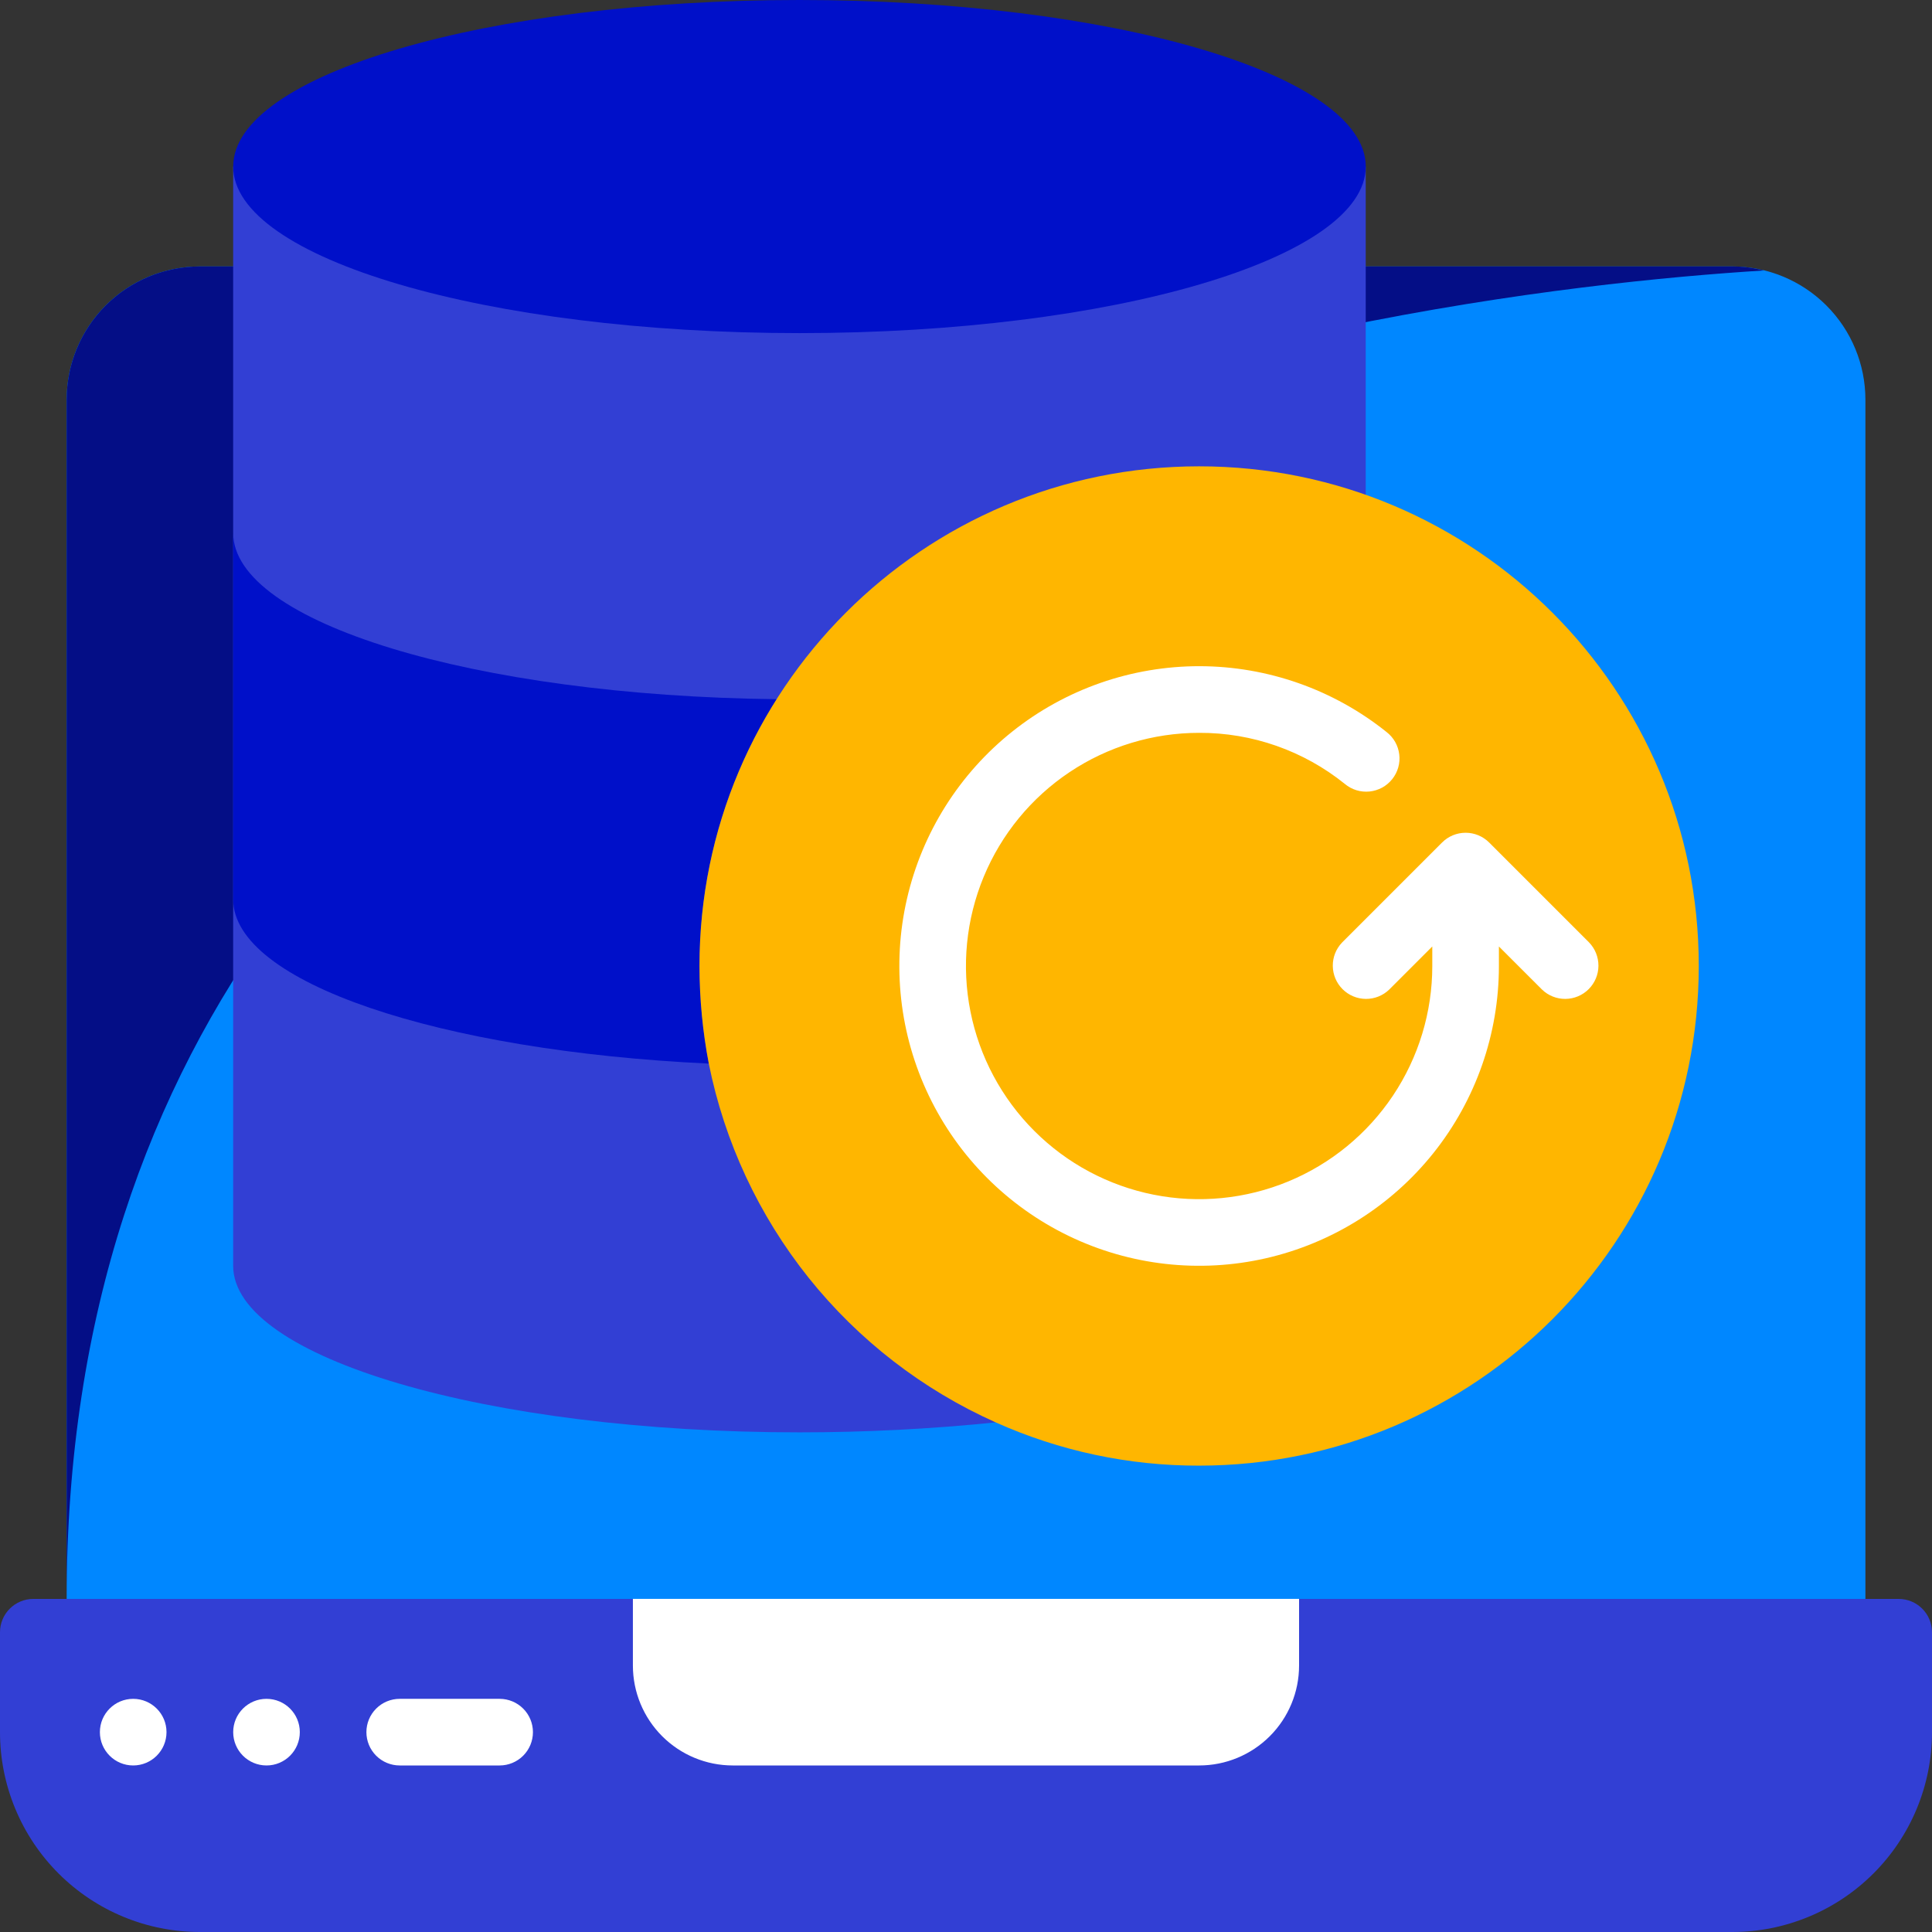 <svg width="60" height="60" viewBox="0 0 60 60" fill="none" xmlns="http://www.w3.org/2000/svg">
<rect x="0" y="0" width="60" height="60" fill="#333333" stroke="none"/>
<g clip-path="url(#clip0_224_1425)">
<path fill-rule="evenodd" clip-rule="evenodd" d="M49.036 8.275H53.794C54.892 8.275 55.944 8.711 56.72 9.487C57.496 10.263 57.932 11.316 57.932 12.413V51.724H2.07V12.413C2.07 11.316 2.506 10.263 3.282 9.487C4.058 8.711 5.111 8.275 6.208 8.275H49.036Z" fill="#0087FF"/>
<path fill-rule="evenodd" clip-rule="evenodd" d="M54.777 8.4C42.974 9.134 2.07 14.244 2.07 49.655V12.413C2.07 11.316 2.506 10.263 3.282 9.487C4.058 8.711 5.111 8.275 6.208 8.275H53.794C54.126 8.274 54.456 8.316 54.777 8.4Z" fill="#040E86"/>
<path fill-rule="evenodd" clip-rule="evenodd" d="M7.241 5.173V39.311C7.241 42.166 15.114 44.483 24.828 44.483C26.862 44.483 28.896 44.38 30.921 44.173L42.414 15.373V5.173H7.241ZM53.793 60H6.207C4.561 60 2.982 59.346 1.818 58.182C0.654 57.019 0 55.44 0 53.794L0 50.69C0 50.416 0.109 50.153 0.303 49.959C0.497 49.765 0.76 49.656 1.034 49.656H58.965C59.24 49.656 59.503 49.765 59.697 49.959C59.891 50.153 60 50.416 60 50.69V53.794C60 55.44 59.346 57.019 58.182 58.182C57.018 59.346 55.439 60 53.793 60Z" fill="#323FD4"/>
<path fill-rule="evenodd" clip-rule="evenodd" d="M19.655 49.655H40.344V51.724C40.344 52.547 40.017 53.337 39.435 53.919C38.853 54.501 38.064 54.828 37.241 54.828H22.758C21.935 54.828 21.146 54.501 20.564 53.919C19.982 53.337 19.655 52.547 19.655 51.724V49.655ZM15.517 54.828H12.413C12.139 54.828 11.876 54.719 11.682 54.525C11.488 54.331 11.379 54.068 11.379 53.793C11.379 53.519 11.488 53.256 11.682 53.062C11.876 52.868 12.139 52.759 12.413 52.759H15.517C15.791 52.759 16.054 52.868 16.248 53.062C16.442 53.256 16.551 53.519 16.551 53.793C16.551 54.068 16.442 54.331 16.248 54.525C16.054 54.719 15.791 54.828 15.517 54.828Z" fill="white"/>
<path d="M4.136 54.828C4.707 54.828 5.171 54.365 5.171 53.793C5.171 53.222 4.707 52.759 4.136 52.759C3.565 52.759 3.102 53.222 3.102 53.793C3.102 54.365 3.565 54.828 4.136 54.828Z" fill="white"/>
<path d="M8.277 54.828C8.848 54.828 9.311 54.365 9.311 53.793C9.311 53.222 8.848 52.759 8.277 52.759C7.705 52.759 7.242 53.222 7.242 53.793C7.242 54.365 7.705 54.828 8.277 54.828Z" fill="white"/>
<path d="M24.828 10.345C34.541 10.345 42.415 8.029 42.415 5.172C42.415 2.316 34.541 0 24.828 0C15.116 0 7.242 2.316 7.242 5.172C7.242 8.029 15.116 10.345 24.828 10.345Z" fill="#0010C9"/>
<path fill-rule="evenodd" clip-rule="evenodd" d="M21.725 30C21.727 31.017 21.823 32.032 22.015 33.031C13.635 32.638 7.242 30.507 7.242 27.931V16.552C7.242 19.334 14.742 21.61 24.125 21.714C22.553 24.191 21.72 27.066 21.725 30Z" fill="#0010C9"/>
<path fill-rule="evenodd" clip-rule="evenodd" d="M52.757 30C52.754 38.568 45.809 45.514 37.24 45.517C35.062 45.522 32.907 45.064 30.919 44.172C28.654 43.16 26.663 41.621 25.113 39.683C23.564 37.744 22.5 35.464 22.012 33.031C21.821 32.032 21.724 31.017 21.723 30C21.723 21.43 28.67 14.482 37.24 14.482C45.81 14.482 52.757 21.43 52.757 30Z" fill="#FFB600"/>
<path fill-rule="evenodd" clip-rule="evenodd" d="M49.351 29.269L46.247 26.165C46.053 25.971 45.79 25.862 45.516 25.862C45.242 25.862 44.978 25.971 44.785 26.165L41.681 29.269C41.493 29.464 41.388 29.725 41.391 29.996C41.393 30.267 41.502 30.527 41.694 30.719C41.886 30.911 42.145 31.019 42.416 31.022C42.687 31.024 42.949 30.92 43.144 30.731L44.481 29.394V30C44.481 31.432 44.057 32.832 43.261 34.023C42.465 35.214 41.334 36.142 40.011 36.69C38.688 37.238 37.232 37.382 35.827 37.102C34.423 36.823 33.132 36.133 32.12 35.12C31.107 34.108 30.417 32.817 30.138 31.413C29.858 30.008 30.002 28.552 30.55 27.229C31.098 25.906 32.026 24.775 33.217 23.979C34.408 23.183 35.808 22.759 37.24 22.759C38.886 22.752 40.484 23.313 41.766 24.346C41.871 24.434 41.994 24.501 42.125 24.541C42.257 24.581 42.395 24.595 42.532 24.581C42.668 24.567 42.801 24.526 42.922 24.461C43.043 24.395 43.149 24.306 43.235 24.199C43.321 24.092 43.385 23.968 43.423 23.836C43.461 23.704 43.472 23.566 43.455 23.429C43.439 23.293 43.396 23.161 43.328 23.041C43.26 22.922 43.169 22.817 43.06 22.733C41.413 21.414 39.367 20.693 37.257 20.689C35.147 20.686 33.098 21.399 31.447 22.712C29.795 24.025 28.638 25.86 28.166 27.916C27.694 29.973 27.934 32.129 28.848 34.031C29.761 35.933 31.294 37.468 33.194 38.385C35.094 39.302 37.25 39.546 39.307 39.078C41.364 38.609 43.202 37.456 44.518 35.807C45.834 34.157 46.55 32.11 46.55 30V29.394L47.888 30.731C48.083 30.92 48.344 31.024 48.616 31.022C48.887 31.019 49.146 30.911 49.338 30.719C49.53 30.527 49.639 30.267 49.641 29.996C49.643 29.725 49.539 29.464 49.351 29.269Z" fill="white"/>
</g>
<defs>
<clipPath id="clip0_224_1425">
<rect width="60" height="60" fill="white"/>
</clipPath>
</defs>
</svg>
